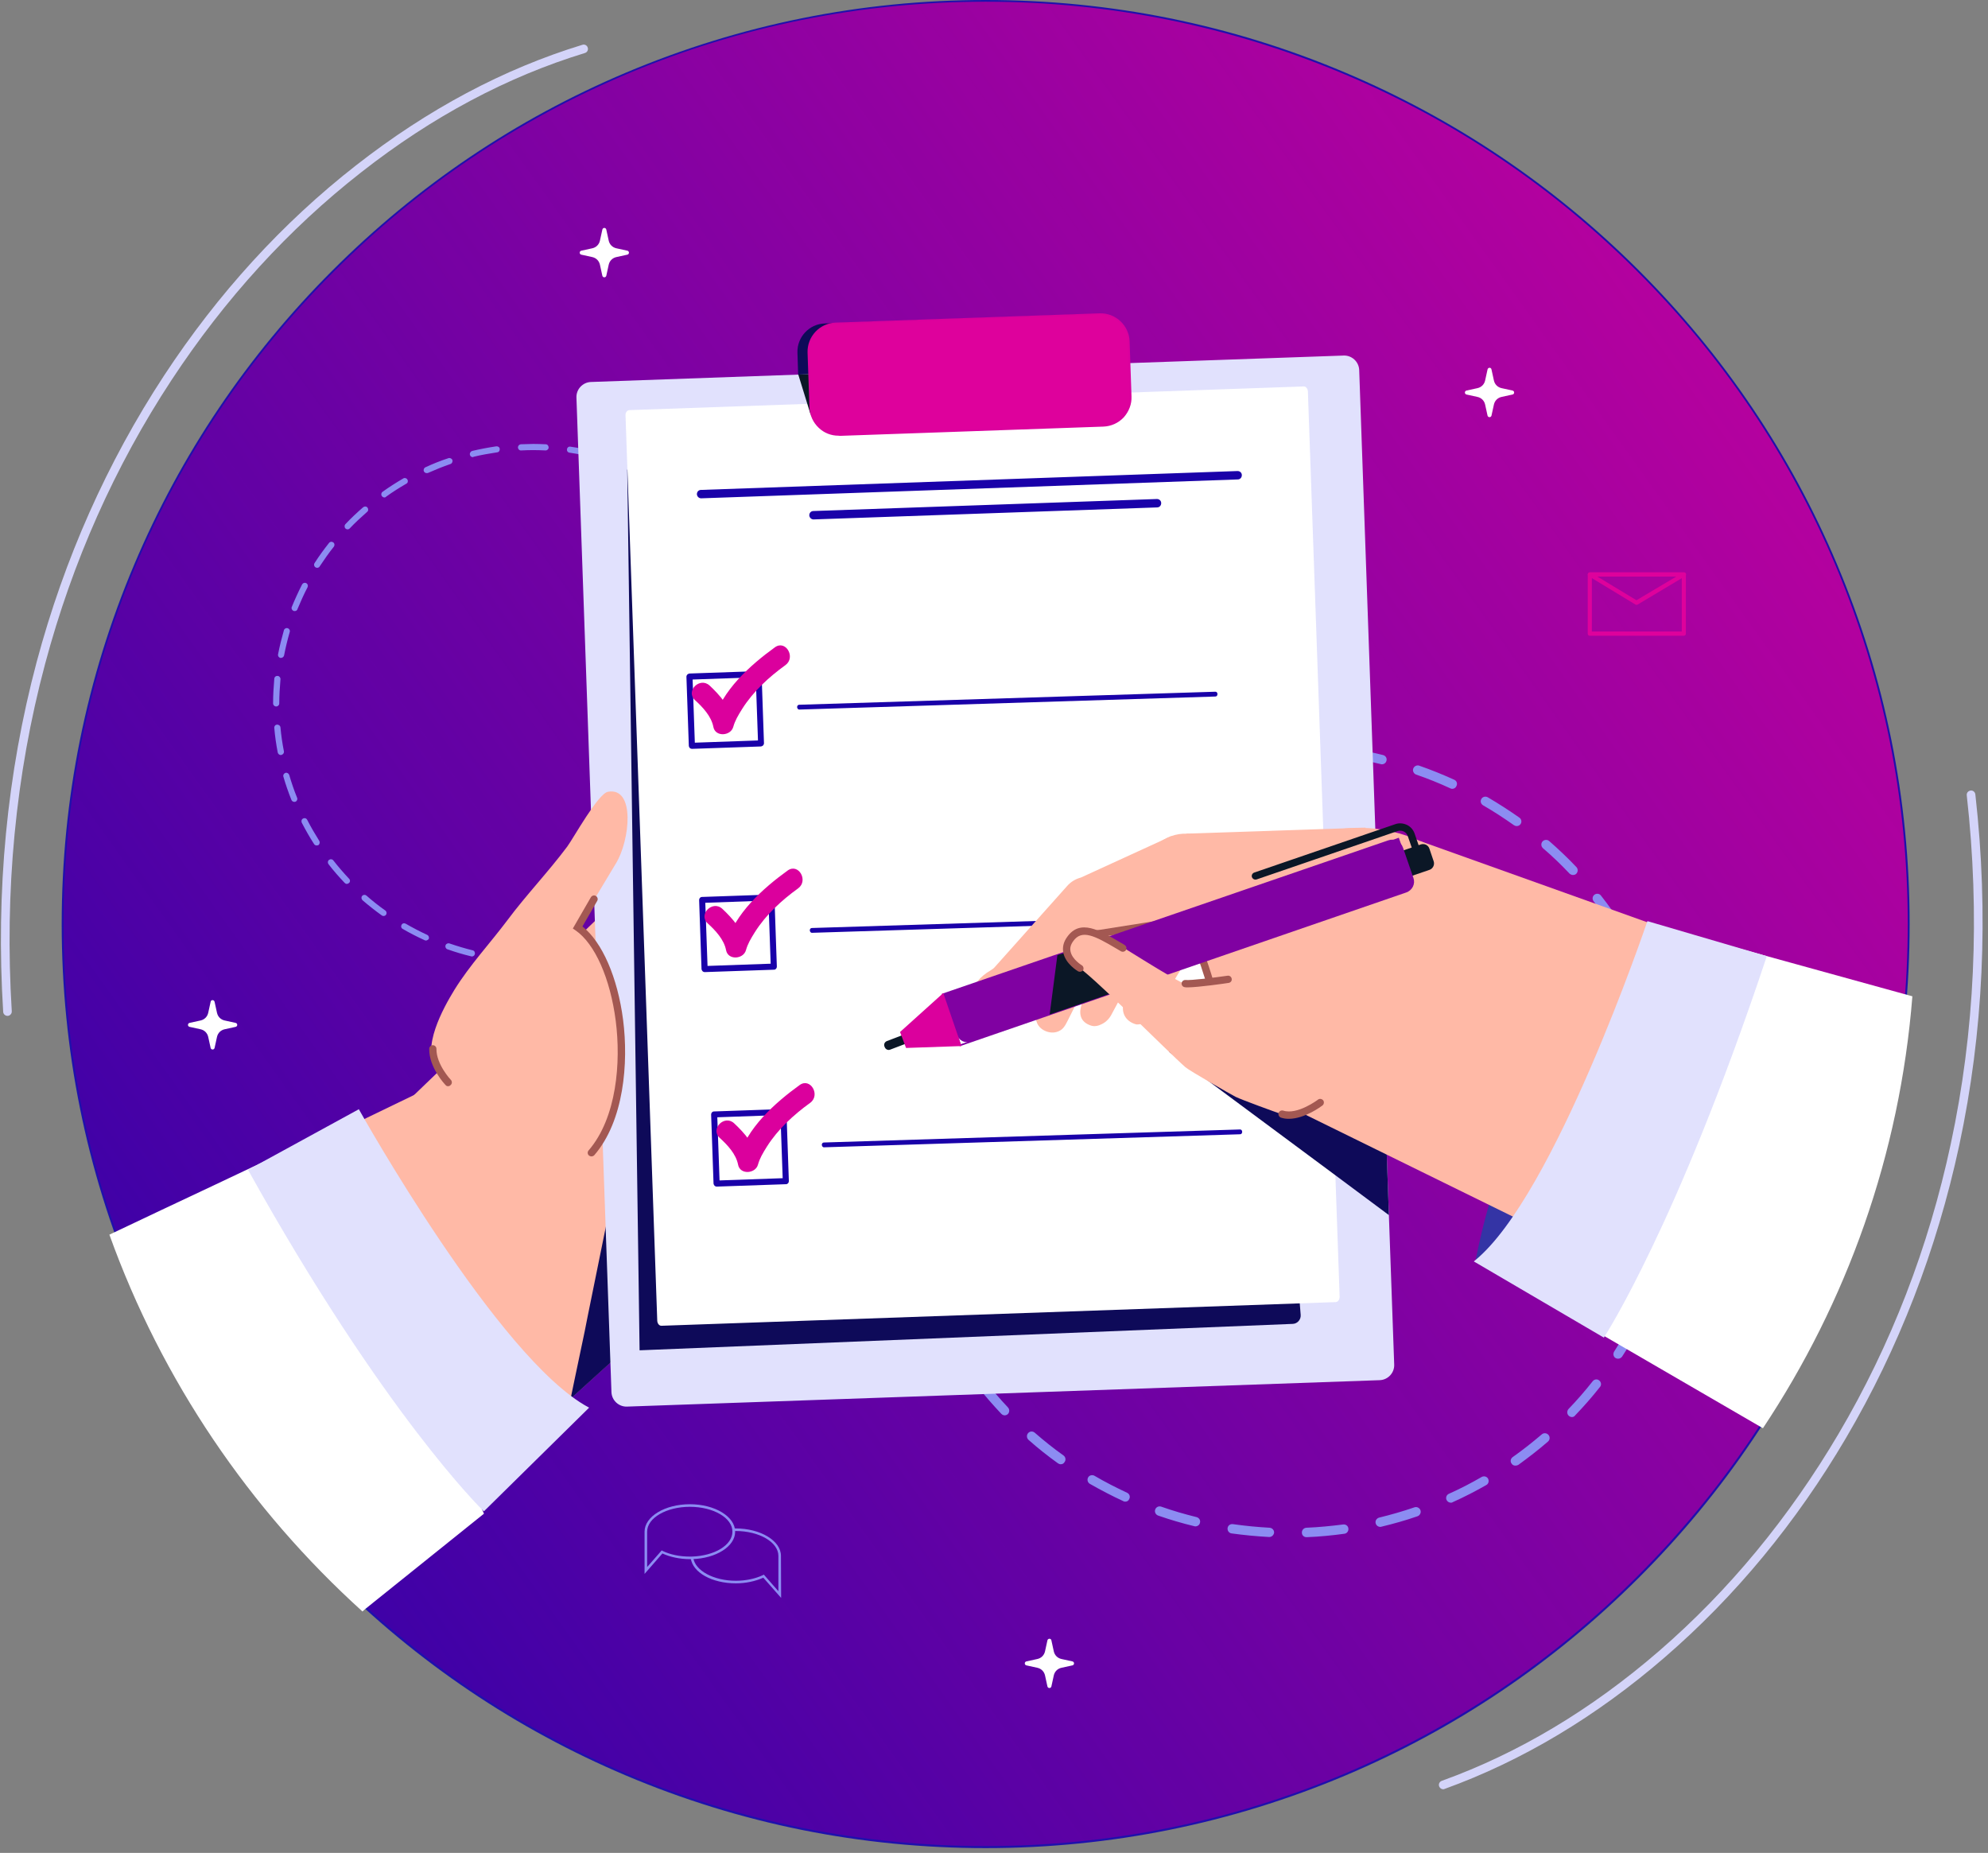 <?xml version="1.0" encoding="UTF-8"?> <svg xmlns="http://www.w3.org/2000/svg" width="338" height="315" viewBox="0 0 338 315" fill="none"><rect x="0" y="0" width="338" height="315" fill="#808080" stroke="none"/><path d="M167.583 314.04C254.262 314.04 324.53 243.772 324.53 157.093C324.53 70.413 254.262 0.146 167.583 0.146C80.903 0.146 10.636 70.413 10.636 157.093C10.636 243.772 80.903 314.04 167.583 314.04Z" fill="#1D01A9"></path><path d="M167.583 314.04C254.262 314.04 324.53 243.772 324.53 157.093C324.53 70.413 254.262 0.146 167.583 0.146C80.903 0.146 10.636 70.413 10.636 157.093C10.636 243.772 80.903 314.04 167.583 314.04Z" fill="url(#paint0_linear_201_346)"></path><path d="M167.583 314.186C146.375 314.186 125.808 310.043 106.438 301.846C87.738 293.94 70.935 282.621 56.495 268.181C42.054 253.741 30.736 236.967 22.83 218.238C14.633 198.868 10.49 178.301 10.49 157.093C10.49 135.885 14.633 115.318 22.83 95.948C30.736 77.248 42.054 60.445 56.495 46.005C70.935 31.564 87.709 20.246 106.438 12.34C125.808 4.172 146.375 0 167.583 0C188.791 0 209.358 4.142 228.728 12.34C247.428 20.246 264.231 31.564 278.671 46.005C293.111 60.445 304.43 77.219 312.336 95.948C320.533 115.318 324.676 135.885 324.676 157.093C324.676 178.301 320.504 198.868 312.336 218.238C304.43 236.938 293.111 253.741 278.671 268.181C264.231 282.621 247.457 293.94 228.728 301.846C209.358 310.014 188.791 314.186 167.583 314.186ZM167.583 0.292C146.404 0.292 125.896 4.434 106.554 12.602C87.884 20.508 71.11 31.798 56.728 46.209C42.317 60.62 31.027 77.365 23.122 96.035C14.953 115.377 10.811 135.885 10.811 157.064C10.811 178.243 14.953 198.751 23.122 218.092C31.027 236.763 42.317 253.537 56.728 267.919C71.139 282.301 87.884 293.619 106.554 301.525C125.896 309.693 146.404 313.836 167.583 313.836C188.762 313.836 209.27 309.693 228.611 301.525C247.282 293.619 264.056 282.33 278.438 267.919C292.849 253.507 304.139 236.763 312.044 218.092C320.212 198.751 324.355 178.243 324.355 157.064C324.355 135.885 320.212 115.377 312.044 96.035C304.139 77.365 292.849 60.591 278.438 46.209C264.056 31.827 247.282 20.508 228.611 12.632C209.27 4.463 188.762 0.292 167.583 0.292Z" fill="#1F10AC"></path><path d="M222.135 261.326C221.698 261.326 221.347 261.005 221.347 260.567C221.318 260.129 221.668 259.75 222.106 259.721C224.206 259.634 226.278 259.429 228.349 259.167C228.816 259.108 229.195 259.4 229.253 259.838C229.311 260.275 229.02 260.684 228.582 260.742C226.482 261.034 224.323 261.238 222.193 261.326H222.135ZM215.805 261.296H215.776C213.646 261.18 211.487 260.975 209.387 260.684C208.949 260.625 208.658 260.217 208.716 259.779C208.774 259.342 209.153 259.05 209.62 259.108C211.662 259.4 213.763 259.604 215.863 259.721C216.301 259.75 216.651 260.129 216.622 260.567C216.563 260.975 216.213 261.296 215.805 261.296ZM234.679 259.575C234.329 259.575 233.979 259.342 233.892 258.963C233.775 258.525 234.067 258.117 234.475 258C236.517 257.504 238.53 256.921 240.484 256.25C240.893 256.104 241.36 256.337 241.506 256.745C241.651 257.154 241.418 257.621 241.01 257.767C238.997 258.467 236.925 259.05 234.854 259.546C234.796 259.575 234.738 259.575 234.679 259.575ZM203.261 259.488C203.202 259.488 203.144 259.488 203.056 259.459C200.985 258.963 198.914 258.35 196.901 257.65C196.493 257.504 196.259 257.037 196.405 256.629C196.551 256.22 196.989 255.987 197.426 256.133C199.41 256.833 201.423 257.416 203.436 257.912C203.873 258.029 204.136 258.437 204.019 258.875C203.961 259.225 203.611 259.488 203.261 259.488ZM246.669 255.462C246.377 255.462 246.086 255.287 245.94 254.995C245.765 254.587 245.94 254.12 246.348 253.945C248.244 253.099 250.111 252.136 251.92 251.086C252.299 250.882 252.795 250.999 252.999 251.378C253.204 251.757 253.087 252.253 252.708 252.457C250.87 253.507 248.944 254.499 246.99 255.374C246.873 255.462 246.757 255.462 246.669 255.462ZM191.3 255.287C191.183 255.287 191.067 255.258 190.979 255.199C189.025 254.295 187.128 253.303 185.29 252.253C184.911 252.02 184.795 251.553 184.999 251.174C185.203 250.794 185.699 250.678 186.078 250.882C187.858 251.932 189.754 252.895 191.621 253.77C192.029 253.945 192.204 254.441 192 254.82C191.883 255.141 191.621 255.287 191.3 255.287ZM257.638 249.161C257.375 249.161 257.142 249.044 256.996 248.811C256.733 248.461 256.821 247.965 257.2 247.702C258.892 246.506 260.555 245.193 262.13 243.851C262.451 243.56 262.976 243.589 263.268 243.939C263.56 244.26 263.531 244.785 263.181 245.077C261.576 246.477 259.855 247.79 258.134 249.044C257.959 249.132 257.813 249.161 257.638 249.161ZM180.36 248.927C180.185 248.927 180.039 248.869 179.894 248.781C178.143 247.527 176.451 246.185 174.876 244.785C174.555 244.493 174.497 243.997 174.788 243.647C175.08 243.297 175.576 243.268 175.926 243.56C177.501 244.931 179.135 246.243 180.827 247.44C181.177 247.702 181.265 248.198 181.002 248.548C180.856 248.811 180.623 248.927 180.36 248.927ZM267.265 240.905C267.06 240.905 266.856 240.817 266.71 240.672C266.389 240.38 266.39 239.855 266.681 239.534C268.14 238.017 269.511 236.442 270.795 234.808C271.086 234.458 271.582 234.4 271.903 234.691C272.253 234.954 272.312 235.479 272.02 235.8C270.707 237.463 269.278 239.096 267.79 240.642C267.673 240.817 267.469 240.905 267.265 240.905ZM170.821 240.613C170.617 240.613 170.413 240.526 170.238 240.351C168.779 238.805 167.349 237.171 166.037 235.479C165.774 235.129 165.833 234.633 166.183 234.37C166.533 234.108 167.029 234.166 167.291 234.516C168.575 236.15 169.946 237.754 171.375 239.271C171.667 239.592 171.667 240.088 171.346 240.409C171.2 240.526 171.025 240.613 170.821 240.613ZM275.112 230.986C274.966 230.986 274.82 230.957 274.674 230.87C274.295 230.636 274.208 230.14 274.441 229.761C275.579 227.982 276.658 226.173 277.592 224.364C277.796 223.985 278.292 223.81 278.671 224.014C279.05 224.218 279.225 224.685 279.021 225.094C278.058 226.961 276.979 228.828 275.783 230.636C275.637 230.84 275.375 230.986 275.112 230.986ZM163.003 230.636C162.74 230.636 162.478 230.52 162.332 230.257C161.165 228.448 160.115 226.581 159.123 224.685C158.919 224.306 159.065 223.81 159.473 223.606C159.852 223.402 160.348 223.547 160.552 223.956C161.486 225.794 162.536 227.632 163.674 229.382C163.907 229.761 163.79 230.257 163.44 230.49C163.295 230.578 163.149 230.636 163.003 230.636ZM280.976 219.755C280.888 219.755 280.771 219.726 280.684 219.697C280.276 219.522 280.071 219.055 280.246 218.646C281.034 216.721 281.734 214.737 282.318 212.724C282.434 212.316 282.901 212.053 283.309 212.199C283.718 212.345 283.98 212.783 283.835 213.191C283.222 215.233 282.522 217.275 281.705 219.259C281.588 219.551 281.297 219.755 280.976 219.755ZM157.227 219.376C156.906 219.376 156.614 219.172 156.497 218.88C155.71 216.896 155.01 214.854 154.426 212.812C154.309 212.374 154.543 211.937 154.98 211.82C155.389 211.703 155.856 211.937 155.972 212.374C156.556 214.358 157.227 216.342 158.014 218.296C158.189 218.705 157.985 219.172 157.577 219.347C157.402 219.347 157.314 219.376 157.227 219.376ZM284.593 207.619C284.535 207.619 284.506 207.619 284.447 207.619C284.01 207.532 283.747 207.123 283.805 206.686C284.214 204.644 284.506 202.543 284.71 200.501C284.739 200.064 285.147 199.743 285.585 199.772C286.022 199.801 286.343 200.21 286.314 200.647C286.11 202.777 285.789 204.906 285.381 207.007C285.293 207.328 284.972 207.619 284.593 207.619ZM153.668 207.211C153.288 207.211 152.968 206.948 152.88 206.569C152.501 204.469 152.18 202.339 152.005 200.21C151.976 199.772 152.297 199.393 152.734 199.334C153.143 199.305 153.551 199.626 153.609 200.064C153.814 202.135 154.105 204.206 154.485 206.277C154.572 206.715 154.28 207.123 153.843 207.211C153.784 207.182 153.726 207.211 153.668 207.211ZM285.818 194.988C285.381 194.988 285.031 194.638 285.031 194.2V193.937C285.031 191.837 284.943 189.737 284.739 187.695C284.71 187.257 285.031 186.878 285.468 186.819C285.906 186.79 286.285 187.111 286.343 187.549C286.548 189.649 286.635 191.808 286.635 193.967V194.229C286.635 194.638 286.285 194.988 285.818 194.988ZM152.501 194.579C152.063 194.579 151.713 194.229 151.713 193.792C151.713 191.662 151.83 189.503 152.034 187.374C152.063 186.936 152.442 186.615 152.909 186.644C153.347 186.674 153.668 187.082 153.639 187.52C153.434 189.591 153.347 191.691 153.318 193.762C153.318 194.229 152.938 194.579 152.501 194.579ZM284.651 182.123C284.272 182.123 283.951 181.86 283.864 181.481C283.484 179.439 282.989 177.397 282.405 175.384C282.288 174.975 282.522 174.509 282.959 174.392C283.368 174.275 283.835 174.509 283.951 174.946C284.564 177.018 285.06 179.089 285.439 181.189C285.527 181.627 285.235 182.035 284.797 182.123C284.739 182.123 284.681 182.123 284.651 182.123ZM153.726 181.977C153.668 181.977 153.638 181.977 153.58 181.977C153.143 181.889 152.88 181.481 152.938 181.043C153.347 178.943 153.843 176.843 154.455 174.8C154.572 174.363 155.039 174.129 155.447 174.275C155.885 174.392 156.118 174.83 156.001 175.267C155.418 177.251 154.922 179.293 154.514 181.364C154.455 181.714 154.105 181.977 153.726 181.977ZM281.092 169.958C280.771 169.958 280.48 169.754 280.363 169.462C279.605 167.537 278.729 165.64 277.767 163.773C277.562 163.394 277.708 162.898 278.117 162.694C278.496 162.49 278.992 162.636 279.196 163.044C280.188 164.969 281.063 166.924 281.851 168.878C282.026 169.287 281.822 169.754 281.413 169.929C281.267 169.958 281.18 169.958 281.092 169.958ZM157.314 169.841C157.227 169.841 157.11 169.812 157.022 169.783C156.614 169.608 156.41 169.141 156.585 168.733C157.373 166.778 158.277 164.794 159.269 162.898C159.473 162.519 159.94 162.344 160.348 162.548C160.727 162.752 160.902 163.219 160.698 163.627C159.736 165.494 158.86 167.391 158.102 169.316C157.927 169.637 157.635 169.841 157.314 169.841ZM275.258 158.697C274.995 158.697 274.733 158.581 274.587 158.318C273.449 156.568 272.224 154.847 270.94 153.213C270.678 152.863 270.736 152.367 271.086 152.104C271.436 151.842 271.932 151.9 272.195 152.25C273.508 153.913 274.762 155.693 275.929 157.472C276.162 157.851 276.046 158.347 275.695 158.581C275.579 158.668 275.433 158.697 275.258 158.697ZM163.149 158.61C163.003 158.61 162.857 158.581 162.711 158.493C162.332 158.26 162.244 157.764 162.478 157.385C163.645 155.576 164.899 153.826 166.212 152.163C166.503 151.813 166.999 151.754 167.32 152.017C167.67 152.279 167.729 152.805 167.437 153.125C166.153 154.759 164.928 156.451 163.79 158.231C163.674 158.464 163.411 158.61 163.149 158.61ZM267.44 148.75C267.235 148.75 267.031 148.662 266.856 148.516C265.427 146.999 263.91 145.541 262.335 144.199C262.014 143.907 261.955 143.411 262.247 143.061C262.539 142.74 263.035 142.682 263.385 142.973C264.989 144.374 266.565 145.862 268.023 147.408C268.315 147.729 268.315 148.224 267.994 148.545C267.848 148.691 267.644 148.75 267.44 148.75ZM170.996 148.662C170.792 148.662 170.588 148.575 170.442 148.429C170.121 148.137 170.121 147.612 170.413 147.291C171.9 145.745 173.447 144.257 175.051 142.857C175.372 142.565 175.897 142.623 176.189 142.944C176.48 143.265 176.451 143.79 176.101 144.082C174.526 145.453 173.009 146.883 171.55 148.4C171.434 148.575 171.2 148.662 170.996 148.662ZM257.871 140.435C257.696 140.435 257.55 140.377 257.404 140.29C255.712 139.094 253.933 137.927 252.153 136.906C251.774 136.672 251.628 136.205 251.862 135.826C252.066 135.447 252.562 135.33 252.941 135.535C254.779 136.614 256.588 137.781 258.338 139.006C258.688 139.269 258.776 139.764 258.513 140.115C258.367 140.319 258.134 140.435 257.871 140.435ZM180.594 140.377C180.331 140.377 180.098 140.26 179.952 140.056C179.689 139.706 179.777 139.21 180.156 138.948C181.877 137.722 183.686 136.556 185.553 135.476C185.932 135.243 186.428 135.389 186.632 135.768C186.837 136.147 186.72 136.643 186.341 136.847C184.532 137.897 182.752 139.035 181.06 140.231C180.915 140.319 180.74 140.377 180.594 140.377ZM246.902 134.105C246.786 134.105 246.669 134.076 246.581 134.018C244.685 133.142 242.731 132.355 240.776 131.684C240.368 131.538 240.134 131.071 240.28 130.663C240.426 130.254 240.893 130.021 241.301 130.167C243.314 130.867 245.327 131.684 247.252 132.559C247.661 132.734 247.836 133.201 247.632 133.609C247.515 133.93 247.223 134.105 246.902 134.105ZM191.563 134.047C191.271 134.047 190.979 133.872 190.833 133.58C190.658 133.172 190.833 132.705 191.212 132.53C193.138 131.655 195.151 130.838 197.164 130.138C197.572 129.992 198.039 130.225 198.185 130.634C198.33 131.042 198.097 131.509 197.689 131.655C195.705 132.326 193.75 133.113 191.883 133.988C191.796 134.018 191.679 134.047 191.563 134.047ZM234.942 129.933C234.883 129.933 234.825 129.933 234.767 129.904C232.754 129.408 230.683 129 228.611 128.708C228.174 128.65 227.882 128.241 227.94 127.804C227.999 127.366 228.407 127.075 228.845 127.133C230.945 127.425 233.075 127.833 235.146 128.358C235.584 128.475 235.846 128.883 235.729 129.321C235.642 129.7 235.321 129.933 234.942 129.933ZM203.552 129.904C203.202 129.904 202.852 129.671 202.765 129.292C202.648 128.854 202.94 128.446 203.348 128.329C205.419 127.833 207.549 127.425 209.649 127.133C210.087 127.075 210.495 127.366 210.554 127.804C210.612 128.241 210.32 128.65 209.883 128.708C207.812 129 205.74 129.379 203.727 129.875C203.669 129.904 203.611 129.904 203.552 129.904ZM222.398 128.154H222.368C221.318 128.096 220.268 128.096 219.16 128.066C218.138 128.066 217.117 128.096 216.096 128.125C215.63 128.183 215.28 127.804 215.25 127.366C215.221 126.929 215.571 126.549 216.009 126.52C217.088 126.462 218.168 126.462 219.247 126.433C220.326 126.433 221.377 126.462 222.427 126.52C222.864 126.549 223.214 126.929 223.185 127.366C223.185 127.804 222.835 128.154 222.398 128.154Z" fill="#8C8CF2"></path><path d="M92.581 163.832C92.289 163.832 92.085 163.598 92.056 163.336C92.056 163.044 92.26 162.811 92.552 162.781C93.923 162.723 95.294 162.606 96.636 162.402C96.928 162.373 97.19 162.577 97.219 162.84C97.249 163.132 97.044 163.394 96.782 163.423C95.411 163.627 94.01 163.773 92.581 163.832ZM88.438 163.803C87.009 163.744 85.609 163.598 84.238 163.394C83.946 163.365 83.742 163.073 83.8 162.811C83.829 162.519 84.092 162.344 84.383 162.373C85.725 162.577 87.097 162.694 88.468 162.781C88.759 162.781 88.963 163.044 88.963 163.336C88.934 163.598 88.701 163.803 88.438 163.803ZM100.808 162.694C100.574 162.694 100.37 162.519 100.312 162.286C100.253 161.994 100.428 161.731 100.691 161.644C102.033 161.323 103.345 160.944 104.629 160.506C104.892 160.419 105.213 160.564 105.3 160.827C105.388 161.089 105.242 161.41 104.979 161.498C103.666 161.935 102.295 162.344 100.953 162.665C100.895 162.665 100.837 162.694 100.808 162.694ZM80.212 162.606C80.183 162.606 80.124 162.606 80.095 162.577C78.753 162.256 77.382 161.848 76.069 161.381C75.807 161.294 75.661 161.002 75.749 160.71C75.836 160.448 76.128 160.302 76.419 160.389C77.703 160.827 79.045 161.235 80.358 161.556C80.649 161.615 80.795 161.906 80.737 162.198C80.679 162.461 80.445 162.606 80.212 162.606ZM108.655 159.981C108.451 159.981 108.276 159.864 108.188 159.66C108.071 159.397 108.188 159.077 108.451 158.96C109.705 158.406 110.93 157.764 112.097 157.093C112.36 156.947 112.681 157.035 112.797 157.297C112.943 157.56 112.856 157.881 112.593 157.997C111.397 158.697 110.113 159.339 108.859 159.923C108.801 159.981 108.742 159.981 108.655 159.981ZM72.394 159.893C72.306 159.893 72.248 159.864 72.189 159.835C70.906 159.252 69.651 158.61 68.455 157.91C68.193 157.764 68.135 157.443 68.28 157.21C68.426 156.947 68.747 156.889 68.981 157.035C70.147 157.706 71.373 158.347 72.627 158.931C72.89 159.047 73.006 159.368 72.89 159.631C72.773 159.777 72.598 159.893 72.394 159.893ZM115.86 155.868C115.685 155.868 115.54 155.78 115.423 155.634C115.248 155.401 115.306 155.08 115.54 154.905C116.648 154.117 117.727 153.271 118.778 152.367C118.982 152.192 119.332 152.192 119.507 152.425C119.682 152.659 119.682 152.98 119.449 153.155C118.398 154.059 117.29 154.934 116.152 155.751C116.065 155.838 115.948 155.868 115.86 155.868ZM65.217 155.722C65.101 155.722 65.013 155.693 64.926 155.634C63.788 154.817 62.679 153.942 61.629 153.038C61.425 152.834 61.396 152.513 61.571 152.309C61.775 152.075 62.096 152.075 62.3 152.25C63.321 153.155 64.4 154.001 65.509 154.788C65.742 154.963 65.801 155.284 65.626 155.518C65.538 155.634 65.392 155.722 65.217 155.722ZM122.162 150.442C122.045 150.442 121.899 150.383 121.812 150.296C121.607 150.092 121.607 149.771 121.782 149.566C122.745 148.575 123.649 147.524 124.495 146.474C124.67 146.241 125.021 146.212 125.225 146.387C125.458 146.562 125.487 146.883 125.312 147.116C124.437 148.195 123.504 149.275 122.541 150.296C122.424 150.383 122.278 150.442 122.162 150.442ZM58.974 150.267C58.828 150.267 58.712 150.208 58.595 150.092C57.633 149.071 56.699 148.02 55.853 146.912C55.678 146.678 55.707 146.357 55.941 146.182C56.174 146.007 56.495 146.037 56.67 146.27C57.516 147.349 58.42 148.4 59.354 149.391C59.558 149.596 59.558 149.946 59.325 150.121C59.208 150.208 59.091 150.267 58.974 150.267ZM127.296 143.936C127.208 143.936 127.092 143.907 127.004 143.849C126.771 143.703 126.683 143.382 126.858 143.119C127.617 141.952 128.317 140.756 128.93 139.56C129.075 139.298 129.367 139.21 129.63 139.327C129.892 139.473 129.98 139.765 129.863 140.027C129.221 141.252 128.521 142.478 127.734 143.674C127.646 143.849 127.471 143.936 127.296 143.936ZM53.84 143.732C53.665 143.732 53.49 143.644 53.403 143.499C52.644 142.332 51.944 141.077 51.302 139.852C51.185 139.589 51.273 139.269 51.535 139.152C51.798 139.006 52.119 139.123 52.236 139.385C52.848 140.581 53.548 141.777 54.278 142.944C54.423 143.178 54.365 143.499 54.132 143.674C54.044 143.703 53.928 143.732 53.84 143.732ZM131.147 136.585C131.088 136.585 131.001 136.585 130.943 136.556C130.68 136.439 130.534 136.147 130.651 135.885C131.176 134.63 131.613 133.317 132.022 132.005C132.109 131.742 132.401 131.567 132.664 131.655C132.926 131.742 133.101 132.034 133.014 132.296C132.605 133.638 132.139 134.98 131.613 136.264C131.555 136.468 131.351 136.585 131.147 136.585ZM50.048 136.322C49.843 136.322 49.639 136.206 49.552 136.001C49.027 134.689 48.56 133.347 48.181 132.034C48.093 131.742 48.268 131.48 48.531 131.392C48.793 131.305 49.085 131.48 49.172 131.742C49.552 133.026 49.989 134.338 50.514 135.622C50.631 135.885 50.485 136.206 50.223 136.293C50.164 136.322 50.106 136.322 50.048 136.322ZM133.51 128.621C133.48 128.621 133.451 128.621 133.422 128.621C133.13 128.562 132.955 128.3 133.014 128.008C133.276 126.666 133.48 125.295 133.597 123.953C133.626 123.661 133.889 123.457 134.181 123.486C134.472 123.516 134.677 123.778 134.647 124.07C134.502 125.47 134.297 126.841 134.035 128.241C133.976 128.446 133.743 128.621 133.51 128.621ZM47.743 128.358C47.51 128.358 47.276 128.183 47.218 127.921C46.955 126.549 46.751 125.149 46.635 123.749C46.605 123.457 46.809 123.195 47.101 123.195C47.364 123.165 47.656 123.37 47.685 123.661C47.801 125.003 48.006 126.374 48.268 127.716C48.327 128.008 48.122 128.271 47.86 128.329C47.801 128.358 47.772 128.358 47.743 128.358ZM134.326 120.365C134.035 120.365 133.801 120.132 133.801 119.84V119.665C133.801 118.294 133.743 116.923 133.597 115.552C133.568 115.26 133.772 114.997 134.064 114.968C134.356 114.939 134.618 115.143 134.647 115.435C134.764 116.806 134.852 118.235 134.852 119.636V119.811C134.852 120.132 134.618 120.365 134.326 120.365ZM46.955 120.102C46.664 120.102 46.43 119.869 46.43 119.577C46.43 118.177 46.518 116.777 46.635 115.376C46.664 115.085 46.897 114.881 47.218 114.91C47.51 114.939 47.714 115.201 47.685 115.493C47.568 116.864 47.48 118.235 47.48 119.606C47.48 119.869 47.247 120.102 46.955 120.102ZM133.539 111.934C133.305 111.934 133.072 111.759 133.014 111.497C132.751 110.155 132.43 108.813 132.051 107.5C131.964 107.237 132.139 106.946 132.401 106.858C132.664 106.771 132.955 106.946 133.043 107.208C133.451 108.55 133.772 109.921 134.035 111.292C134.093 111.584 133.918 111.847 133.626 111.905C133.597 111.934 133.568 111.934 133.539 111.934ZM47.772 111.847C47.743 111.847 47.714 111.847 47.685 111.847C47.393 111.788 47.218 111.526 47.276 111.234C47.539 109.863 47.889 108.492 48.268 107.15C48.356 106.858 48.647 106.712 48.91 106.8C49.202 106.887 49.347 107.179 49.26 107.442C48.881 108.754 48.56 110.096 48.297 111.438C48.239 111.672 48.006 111.847 47.772 111.847ZM131.205 103.97C131.001 103.97 130.797 103.853 130.709 103.649C130.213 102.395 129.63 101.14 129.017 99.915C128.9 99.653 128.988 99.332 129.251 99.215C129.513 99.069 129.834 99.186 129.951 99.448C130.592 100.703 131.176 101.986 131.701 103.27C131.818 103.533 131.672 103.853 131.409 103.941C131.351 103.97 131.263 103.97 131.205 103.97ZM50.106 103.883C50.048 103.883 49.989 103.883 49.902 103.853C49.639 103.737 49.493 103.445 49.61 103.182C50.135 101.899 50.719 100.615 51.36 99.361C51.506 99.098 51.798 99.011 52.061 99.127C52.323 99.273 52.411 99.565 52.294 99.828C51.652 101.053 51.098 102.307 50.573 103.562C50.514 103.766 50.339 103.883 50.106 103.883ZM127.413 96.59C127.238 96.59 127.063 96.502 126.975 96.356C126.246 95.218 125.429 94.081 124.583 93.001C124.408 92.768 124.437 92.447 124.67 92.272C124.904 92.097 125.225 92.126 125.4 92.359C126.275 93.468 127.092 94.606 127.85 95.773C127.996 96.006 127.938 96.327 127.704 96.502C127.588 96.56 127.5 96.59 127.413 96.59ZM53.928 96.531C53.84 96.531 53.723 96.502 53.636 96.444C53.403 96.298 53.315 95.977 53.49 95.714C54.248 94.518 55.094 93.38 55.941 92.301C56.115 92.068 56.436 92.039 56.67 92.214C56.903 92.389 56.932 92.71 56.757 92.943C55.911 93.993 55.124 95.131 54.365 96.269C54.278 96.444 54.103 96.531 53.928 96.531ZM122.278 90.055C122.132 90.055 122.016 89.997 121.899 89.88C120.966 88.888 119.974 87.925 118.924 87.05C118.719 86.846 118.69 86.525 118.865 86.321C119.069 86.117 119.39 86.088 119.594 86.263C120.645 87.167 121.666 88.159 122.628 89.18C122.833 89.384 122.833 89.734 122.599 89.909C122.541 90.026 122.395 90.055 122.278 90.055ZM59.091 89.997C58.974 89.997 58.828 89.938 58.741 89.851C58.537 89.647 58.537 89.326 58.712 89.121C59.675 88.1 60.696 87.138 61.746 86.233C61.95 86.058 62.3 86.058 62.475 86.292C62.65 86.496 62.65 86.846 62.417 87.021C61.396 87.925 60.375 88.859 59.441 89.851C59.354 89.938 59.208 89.997 59.091 89.997ZM116.006 84.629C115.89 84.629 115.802 84.6 115.715 84.541C114.606 83.754 113.439 82.995 112.272 82.324C112.01 82.178 111.951 81.858 112.068 81.624C112.214 81.362 112.535 81.303 112.768 81.42C113.964 82.12 115.16 82.879 116.298 83.695C116.531 83.87 116.59 84.191 116.415 84.425C116.327 84.541 116.181 84.629 116.006 84.629ZM65.363 84.57C65.188 84.57 65.042 84.483 64.926 84.337C64.751 84.104 64.809 83.783 65.042 83.608C66.18 82.791 67.376 82.032 68.572 81.332C68.805 81.186 69.126 81.274 69.272 81.537C69.418 81.799 69.331 82.12 69.068 82.237C67.872 82.937 66.705 83.666 65.626 84.454C65.567 84.541 65.48 84.57 65.363 84.57ZM108.83 80.457C108.742 80.457 108.684 80.428 108.626 80.399C107.4 79.845 106.117 79.32 104.833 78.882C104.571 78.794 104.425 78.503 104.512 78.211C104.6 77.948 104.921 77.802 105.183 77.89C106.496 78.357 107.809 78.882 109.092 79.465C109.355 79.582 109.472 79.903 109.355 80.165C109.209 80.341 109.034 80.457 108.83 80.457ZM72.54 80.428C72.335 80.428 72.16 80.311 72.073 80.136C71.956 79.874 72.073 79.553 72.335 79.436C73.59 78.853 74.903 78.328 76.244 77.89C76.507 77.802 76.828 77.948 76.915 78.211C77.003 78.474 76.857 78.794 76.594 78.882C75.311 79.32 74.027 79.845 72.773 80.399C72.715 80.428 72.627 80.428 72.54 80.428ZM100.983 77.744C100.953 77.744 100.895 77.744 100.866 77.744C99.553 77.423 98.182 77.161 96.84 76.957C96.548 76.927 96.344 76.665 96.403 76.373C96.432 76.081 96.694 75.877 96.986 75.936C98.357 76.14 99.757 76.402 101.099 76.723C101.391 76.781 101.566 77.073 101.478 77.365C101.42 77.598 101.216 77.744 100.983 77.744ZM80.387 77.715C80.153 77.715 79.949 77.569 79.891 77.307C79.833 77.015 80.008 76.752 80.27 76.665C81.612 76.344 83.012 76.081 84.383 75.877C84.675 75.848 84.938 76.023 84.967 76.315C84.996 76.606 84.821 76.869 84.529 76.898C83.187 77.102 81.816 77.336 80.504 77.657C80.474 77.715 80.445 77.715 80.387 77.715ZM92.756 76.577C92.027 76.548 91.356 76.519 90.626 76.519C89.955 76.519 89.284 76.548 88.614 76.577C88.322 76.606 88.088 76.373 88.059 76.081C88.059 75.79 88.263 75.556 88.555 75.527C89.255 75.498 89.955 75.498 90.685 75.469C91.385 75.469 92.085 75.498 92.785 75.527C93.077 75.527 93.281 75.79 93.281 76.081C93.281 76.344 93.048 76.577 92.756 76.577Z" fill="#8C8CF2"></path><path d="M111.514 223.664C109.793 226.26 107.634 228.594 105.008 230.578C102.762 232.27 100.312 233.583 97.803 234.516C97.773 234.516 97.773 234.545 97.744 234.545C93.281 236.179 88.555 236.617 83.975 235.917C82.779 235.741 81.583 235.479 80.387 235.129C74.727 233.495 69.564 230.111 65.742 225.064C65.188 224.335 64.692 223.606 64.225 222.847C60.9 217.45 59.616 211.295 60.229 205.315C60.316 204.323 60.491 203.302 60.696 202.31C61.425 198.868 62.796 195.571 64.78 192.596C66.472 190.028 68.66 187.724 71.256 185.74C82.312 177.426 97.511 178.505 107.284 187.636C108.451 188.745 109.559 189.941 110.551 191.283C117.873 201.026 117.873 214.037 111.514 223.664Z" fill="#FFB9A6"></path><path d="M99.932 223.839L71.227 185.74L70.41 186.149L54.715 193.733L27.235 206.978L19.971 210.478C28.402 233.816 42.229 254.587 59.937 271.273L89.722 244.347L97.248 237.55L104.979 230.549L104.804 230.286L99.932 223.839Z" fill="#FFB9A6"></path><path d="M53.198 193.529L36.57 201.406L27.468 205.694L18.6 209.895C27.497 234.662 42.434 256.6 61.629 273.957L62.008 273.607L82.283 257.329L54.307 193.792C54.044 193.471 53.578 193.325 53.198 193.529Z" fill="white"></path><path d="M154.572 180.868L118.282 216.925L111.484 223.664L104.162 230.957L99.407 226.348L64.75 192.596L64.225 192.1L103.52 154.292L137.827 133.405C138.381 132.967 138.994 132.676 139.636 132.53C139.636 132.559 147.892 149.479 154.164 162.344C158.335 170.862 154.572 180.868 154.572 180.868Z" fill="#FFB9A6"></path><path d="M118.282 216.925L111.484 223.664C109.763 226.26 107.605 228.594 104.979 230.578L97.248 237.579C97.19 237.609 97.103 237.638 97.044 237.638L97.686 234.545L99.407 226.348L99.903 223.839L107.254 187.636L110.463 171.796C110.463 171.796 114.985 197.059 118.282 216.925Z" fill="#0E0A59"></path><path d="M60.958 188.716C60.958 188.716 84.413 230.899 99.932 239.301L82.254 256.716C82.254 256.716 65.626 240.73 42.346 198.897L60.958 188.716Z" fill="#E1E1FD"></path><path d="M82.283 256.921L82.166 256.833C81.991 256.687 65.276 240.38 42.23 198.984L42.171 198.868L42.288 198.809L61.016 188.57L61.075 188.687C61.308 189.095 84.704 230.928 99.991 239.213L100.166 239.3L100.02 239.446L82.283 256.921ZM42.55 198.955C64.605 238.542 80.854 255.112 82.283 256.512L99.699 239.33C84.763 231.045 62.329 191.487 60.9 188.92L42.55 198.955Z" fill="#E1E1FD"></path><path d="M140.219 54.99L185.086 53.414C187.741 53.327 189.958 55.398 190.046 58.053L190.221 63.45C190.308 66.105 188.237 68.322 185.582 68.409L140.715 69.984C138.061 70.072 135.843 68.001 135.756 65.346L135.581 59.949C135.493 57.324 137.565 55.077 140.219 54.99Z" fill="#0E0A59"></path><path d="M237.042 231.978C237.101 233.379 235.992 234.575 234.592 234.633L106.613 239.126C105.213 239.184 104.016 238.075 103.958 236.675L98.007 67.592C97.949 66.192 99.057 64.996 100.457 64.938L135.727 63.683L137.565 63.625L190.191 61.787L192.029 61.729L228.436 60.445C229.837 60.387 231.033 61.495 231.091 62.895L234.825 169.199L236.138 206.569L237.042 231.978Z" fill="#E1E1FD"></path><path d="M108.626 78.736L106.642 79.845L108.742 229.557L219.801 225.064C220.589 225.035 221.202 224.335 221.143 223.547L220.589 216.663L108.626 78.736Z" fill="#0E0A59"></path><path d="M227.124 221.36L112.447 225.385C112.068 225.385 111.776 225.006 111.747 224.539L106.35 70.626C106.321 70.13 106.613 69.751 106.992 69.722L221.668 65.696C222.048 65.696 222.339 66.075 222.369 66.542L227.765 220.455C227.765 220.951 227.474 221.33 227.124 221.36Z" fill="white"></path><path d="M137.856 70.597L135.727 63.683L137.565 63.625L137.856 70.597Z" fill="#0B1726"></path><path d="M119.215 84.716C118.836 84.716 118.515 84.425 118.486 84.016C118.486 83.608 118.778 83.287 119.186 83.287L210.408 80.078C210.816 80.078 211.137 80.37 211.137 80.778C211.137 81.186 210.845 81.507 210.437 81.507L119.215 84.716Z" fill="#1A01A9"></path><path d="M138.323 88.305C137.944 88.305 137.623 88.013 137.594 87.605C137.594 87.196 137.886 86.875 138.294 86.875L196.697 84.833C197.105 84.833 197.426 85.125 197.426 85.533C197.426 85.942 197.135 86.263 196.726 86.263L138.323 88.305Z" fill="#1A01A9"></path><path d="M216.388 143.003L215.484 143.032L215.513 144.053L216.417 144.024L216.388 143.003Z" fill="#094794"></path><path d="M142.057 54.99L186.924 53.414C189.579 53.327 191.796 55.398 191.883 58.053L192.204 67.388C192.292 70.043 190.221 72.26 187.566 72.347L142.699 73.923C140.044 74.01 137.827 71.939 137.74 69.284L137.419 59.949C137.36 57.324 139.432 55.077 142.057 54.99Z" fill="#DE019C"></path><path d="M142.553 74.069C141.299 74.069 140.103 73.602 139.198 72.727C138.236 71.822 137.681 70.597 137.623 69.284L137.302 59.949C137.215 57.236 139.344 54.931 142.086 54.844L186.953 53.269C189.666 53.181 191.971 55.311 192.058 58.053L192.379 67.388C192.438 68.701 191.942 69.955 191.067 70.947C190.162 71.91 188.937 72.464 187.624 72.522L142.757 74.098C142.67 74.069 142.611 74.069 142.553 74.069ZM187.099 53.56C187.041 53.56 186.982 53.56 186.924 53.56L142.057 55.136C139.49 55.223 137.477 57.382 137.565 59.949L137.885 69.284C137.915 70.539 138.44 71.676 139.373 72.522C140.278 73.368 141.474 73.806 142.699 73.777L187.566 72.201C188.82 72.172 189.958 71.647 190.804 70.714C191.65 69.809 192.088 68.613 192.058 67.388L191.738 58.053C191.679 55.544 189.608 53.56 187.099 53.56Z" fill="#DB009D"></path><path d="M140.073 195.046C139.898 195.046 139.753 194.871 139.723 194.638C139.723 194.404 139.869 194.229 140.073 194.229L210.845 192.012C211.05 192.012 211.196 192.187 211.196 192.421C211.196 192.654 211.05 192.829 210.845 192.829L140.073 195.046Z" fill="#1A01A9"></path><path d="M121.841 201.727C121.724 201.727 121.578 201.668 121.491 201.581C121.403 201.493 121.345 201.347 121.316 201.231L120.907 189.474C120.907 189.182 121.111 188.949 121.403 188.949L133.16 188.541C133.305 188.541 133.422 188.599 133.539 188.687C133.656 188.774 133.685 188.92 133.714 189.037L134.122 200.793C134.122 201.085 133.918 201.318 133.626 201.318L121.841 201.727ZM121.957 189.941L122.337 200.676L133.072 200.297L132.693 189.562L121.957 189.941Z" fill="#1A01A9"></path><path d="M122.366 193.442C123.679 194.638 125.137 196.184 125.487 197.993C125.808 199.743 128.434 199.568 128.871 197.993C129.163 196.942 129.659 196.096 130.388 194.929C132.255 191.983 134.91 189.533 137.74 187.491C139.548 186.178 137.798 183.144 135.96 184.457C131.759 187.491 126.917 191.808 125.487 197.059H128.842C128.404 194.696 126.537 192.567 124.816 190.962C123.183 189.445 120.703 191.896 122.366 193.442Z" fill="#DB009D"></path><path d="M138.031 158.581C137.856 158.581 137.71 158.406 137.681 158.172C137.681 157.939 137.827 157.764 138.031 157.764L208.803 155.547C209.008 155.547 209.153 155.722 209.153 155.955C209.153 156.188 209.008 156.363 208.803 156.363L138.031 158.581Z" fill="#1A01A9"></path><path d="M119.799 165.261C119.682 165.261 119.536 165.203 119.449 165.115C119.361 165.028 119.303 164.882 119.274 164.765L118.865 153.009C118.865 152.717 119.069 152.484 119.361 152.484L131.117 152.075C131.263 152.075 131.38 152.134 131.497 152.221C131.613 152.309 131.643 152.455 131.672 152.571L132.08 164.328C132.08 164.619 131.876 164.853 131.584 164.853L119.799 165.261ZM119.915 153.476L120.295 164.211L131.03 163.832L130.651 153.096L119.915 153.476Z" fill="#1A01A9"></path><path d="M120.324 156.976C121.636 158.172 123.095 159.718 123.445 161.527C123.766 163.277 126.392 163.102 126.829 161.527C127.121 160.477 127.617 159.631 128.346 158.464C130.213 155.518 132.868 153.067 135.698 151.025C137.506 149.712 135.756 146.678 133.918 147.991C129.717 151.025 124.875 155.342 123.445 160.594H126.829C126.392 158.231 124.525 156.101 122.803 154.496C121.141 152.98 118.661 155.459 120.324 156.976Z" fill="#DB009D"></path><path d="M135.873 120.628C135.698 120.628 135.552 120.453 135.523 120.219C135.523 119.986 135.668 119.811 135.873 119.811L206.645 117.594C206.849 117.594 206.995 117.769 206.995 118.002C206.995 118.235 206.849 118.41 206.645 118.41L135.873 120.628C135.902 120.628 135.902 120.628 135.873 120.628Z" fill="#1A01A9"></path><path d="M117.64 127.308C117.377 127.308 117.144 127.104 117.115 126.812L116.706 115.056C116.706 114.91 116.765 114.793 116.852 114.676C116.94 114.589 117.086 114.531 117.202 114.501L128.959 114.093C129.251 114.093 129.484 114.297 129.484 114.589L129.892 126.345C129.892 126.491 129.834 126.608 129.746 126.725C129.659 126.812 129.513 126.87 129.396 126.9L117.64 127.308C117.669 127.308 117.669 127.308 117.64 127.308ZM117.757 115.522L118.136 126.258L128.871 125.879L128.492 115.143L117.757 115.522Z" fill="#1A01A9"></path><path d="M118.165 119.023C119.478 120.219 120.936 121.765 121.286 123.574C121.607 125.324 124.233 125.149 124.67 123.574C124.962 122.524 125.458 121.678 126.187 120.511C128.054 117.565 130.709 115.114 133.539 113.072C135.347 111.759 133.597 108.725 131.759 110.038C127.558 113.072 122.716 117.389 121.286 122.64H124.67C124.233 120.278 122.366 118.148 120.645 116.543C118.982 115.027 116.502 117.477 118.165 119.023Z" fill="#DB009D"></path><path d="M102.762 192.625C108.042 184.923 105.884 162.986 98.182 157.676L104.746 146.737C107.109 142.857 108.042 133.784 103.375 134.601C101.683 134.893 97.511 142.478 96.432 143.936C93.252 148.195 89.43 152.192 86.28 156.422C83.304 160.389 79.891 164.036 77.266 168.266C75.369 171.358 71.519 178.272 74.261 181.744C75.078 182.794 76.303 183.465 77.47 184.136" fill="#FFB9A6"></path><path d="M100.545 196.592C100.399 196.592 100.253 196.534 100.137 196.446C99.874 196.213 99.845 195.834 100.078 195.571C104.863 190.028 105.592 180.577 104.687 173.546C103.754 166.311 101.128 160.418 97.861 158.172L97.394 157.851L100.458 152.542C100.633 152.25 101.012 152.134 101.303 152.309C101.595 152.484 101.712 152.863 101.537 153.155L99.028 157.501C102.383 160.156 105.008 166.165 105.942 173.4C106.875 180.693 106.088 190.553 101.041 196.388C100.895 196.534 100.72 196.592 100.545 196.592Z" fill="#A35852"></path><path d="M76.186 184.661C76.011 184.661 75.865 184.602 75.749 184.456C75.632 184.34 72.919 181.452 72.977 178.301C72.977 177.951 73.269 177.688 73.59 177.688C73.94 177.688 74.202 177.98 74.202 178.301C74.173 180.956 76.624 183.552 76.653 183.581C76.886 183.815 76.886 184.223 76.624 184.456C76.478 184.602 76.332 184.661 76.186 184.661Z" fill="#A35852"></path><path d="M236.138 206.569L227.007 199.772L206.324 184.427L205.274 183.64L198.739 178.797L226.015 171.446L234.679 169.141L234.825 169.199L236.138 206.569Z" fill="#0E0A59"></path><path d="M185.524 174.363C186.078 174.538 186.72 174.421 187.332 174.1C188.12 173.721 188.704 173.05 189.054 172.321L200.927 150.296L191.738 147.145L184.124 170.162C183.19 172.321 183.686 173.779 185.524 174.363Z" fill="#FFB9A6"></path><path d="M178.114 175.413C178.902 175.647 179.806 175.559 180.506 175.005C181.06 174.567 181.411 173.721 181.615 173.342L192.263 152.192L184.561 149.1L176.422 171.154C175.489 173.838 176.83 175.034 178.114 175.413Z" fill="#FFB9A6"></path><path d="M193.225 174.159C194.48 174.217 195.705 173.254 196.318 172.204L209.299 150.558L199.585 149.829L191.271 169.725C190.191 172.438 191.767 173.809 193.225 174.159Z" fill="#FFB9A6"></path><path d="M239.143 142.069C252.328 146.532 259.388 160.827 254.925 173.984C250.461 187.17 236.167 194.229 223.01 189.766C209.824 185.303 202.765 171.008 207.228 157.851C211.662 144.665 225.957 137.606 239.143 142.069Z" fill="#FFB9A6"></path><path d="M250.841 214.446C250.841 214.446 253.583 199.83 257.171 195.425C260.759 191.02 270.269 195.425 270.269 195.425L267.731 210.507L250.841 214.446Z" fill="#3434A5"></path><path d="M323.771 172.409L241.506 143.003L220.589 188.833L306.122 230.841C315.603 213.133 321.759 193.383 323.771 172.409Z" fill="#FFB9A6"></path><path d="M299.734 242.801C313.97 221.389 323.013 196.33 325.143 169.374L282.143 157.501L261.459 220.572L299.734 242.801Z" fill="white"></path><path d="M280.159 156.83C280.159 156.83 264.523 203.331 250.841 214.446L272.662 227.223C272.662 227.223 285.089 208.144 300.2 162.694L280.159 156.83Z" fill="#E1E1FD"></path><path d="M272.691 227.398L250.578 214.446L250.753 214.3C264.26 203.331 279.867 157.21 280.042 156.743L280.1 156.597L300.404 162.548L300.346 162.694C292.528 186.178 285.468 202.485 280.888 212.024C275.958 222.351 272.807 227.223 272.778 227.252L272.691 227.398ZM251.103 214.417L272.603 227.019C273.653 225.327 285.702 205.782 299.996 162.782L280.246 157.005C279.313 159.748 264.26 203.477 251.103 214.417Z" fill="#E1E1FD"></path><path d="M208.424 151.492C207.053 155.284 202.881 157.268 199.089 155.897C195.297 154.526 193.313 150.354 194.684 146.562C196.055 142.769 200.227 140.786 204.019 142.157C207.812 143.528 209.766 147.7 208.424 151.492Z" fill="#FFB9A6"></path><path d="M201.773 156.334C201.773 156.334 205.069 170.57 220.297 188.482L232.17 140.698L201.744 141.719" fill="#FFB9A6"></path><path d="M206.47 172C206.44 172 206.411 172 206.382 172C206.032 171.941 205.799 171.65 205.857 171.3C206.178 169.024 202.677 159.922 201.306 156.626C201.189 156.305 201.335 155.955 201.627 155.809C201.948 155.693 202.298 155.838 202.444 156.13C202.969 157.385 207.52 168.441 207.082 171.446C207.024 171.796 206.761 172 206.47 172Z" fill="#A35852"></path><path d="M199.118 142.157L183.774 149.187C182.869 149.421 182.052 149.917 181.44 150.617L169.1 164.444C168.925 164.649 168.692 164.794 168.458 164.94C164.549 167.245 164.52 170.366 167.933 171.242C169.917 171.767 170.704 171.212 171.755 170.891L186.778 158.785L202.531 156.305L199.118 142.157Z" fill="#FFB9A6"></path><path d="M171.9 170.804C171.725 170.804 171.55 170.716 171.405 170.571C171.2 170.308 171.229 169.929 171.492 169.695L185.086 158.843C185.816 158.231 186.224 158.114 187.099 158.056L202.415 155.634C202.765 155.576 203.056 155.809 203.115 156.159C203.173 156.509 202.94 156.801 202.59 156.86L187.245 159.281C187.216 159.281 187.216 159.281 187.187 159.281C186.487 159.31 186.37 159.368 185.874 159.777L172.28 170.687C172.163 170.775 172.046 170.804 171.9 170.804Z" fill="#A35852"></path><path d="M150.78 176.988L155.389 175.238C155.739 175.092 156.147 175.296 156.293 175.646L156.352 175.792C156.497 176.142 156.293 176.551 155.943 176.697L151.334 178.447C150.984 178.593 150.575 178.389 150.43 178.039L150.371 177.893C150.225 177.514 150.43 177.134 150.78 176.988Z" fill="#0B1726"></path><path d="M213.442 149.537C213.179 149.537 212.946 149.362 212.858 149.129C212.742 148.808 212.917 148.458 213.238 148.341L237.217 140.115C237.859 139.881 238.559 139.94 239.201 140.231C239.814 140.523 240.28 141.048 240.514 141.719L242.031 146.124C242.147 146.445 241.972 146.795 241.651 146.912C241.33 147.028 240.98 146.853 240.864 146.532L239.347 142.127C239.113 141.427 238.326 141.048 237.626 141.281L213.646 149.508C213.558 149.508 213.5 149.537 213.442 149.537Z" fill="#0B1726"></path><path d="M243.022 144.257L243.752 146.416C243.956 146.999 243.635 147.67 243.052 147.874L238.005 149.596C237.421 149.8 236.75 149.479 236.546 148.895L235.817 146.737C235.613 146.153 235.934 145.482 236.517 145.278L241.564 143.557C242.176 143.353 242.818 143.674 243.022 144.257Z" fill="#0B1726"></path><path d="M237.83 142.419L240.193 149.304C240.514 150.267 240.018 151.288 239.055 151.609L165.016 177.076C164.053 177.397 163.032 176.901 162.711 175.938L160.348 169.054L237.83 142.419Z" fill="#8001A2"></path><path d="M163.178 177.864L160.115 168.966L160.261 168.908L236.05 142.857C236.546 142.682 237.071 142.711 237.538 142.944C238.005 143.178 238.355 143.586 238.53 144.082L240.309 149.246C240.484 149.741 240.455 150.267 240.222 150.733C239.989 151.2 239.58 151.55 239.084 151.725L163.178 177.864ZM160.494 169.17L163.353 177.514L239.026 151.521C239.463 151.375 239.784 151.083 239.989 150.675C240.193 150.267 240.222 149.829 240.076 149.391L238.297 144.228C238.151 143.79 237.859 143.469 237.451 143.265C237.042 143.061 236.605 143.032 236.167 143.178L160.494 169.17Z" fill="#8001A2"></path><path d="M153.201 175.471L154.134 178.009L163.265 177.689L160.319 169.054L153.201 175.471Z" fill="#DB009D"></path><path d="M154.047 178.155L153.026 175.442L160.377 168.82L163.47 177.834L154.047 178.155ZM153.376 175.53L154.251 177.864L163.09 177.543L160.261 169.316L153.376 175.53Z" fill="#DB009D"></path><path d="M190.775 168.237L183.773 161.177L179.777 162.373L178.464 172.467L190.775 168.237Z" fill="#0B1726"></path><path d="M224.469 187.461C224.469 187.461 220.735 190.32 217.993 189.445C216.855 189.066 211.166 186.995 210.087 186.469C209.328 186.09 202.181 182.006 201.539 181.423C198.593 178.856 185.29 165.349 182.752 164.007C181.352 163.277 180.769 161.323 181.965 159.631C182.869 158.377 184.678 157.997 185.757 158.114C185.991 158.143 186.778 158.581 186.982 158.697C188.791 159.602 200.314 167.099 201.51 167.245C202.765 167.391 208.833 166.516 208.833 166.516" fill="#FFB9A6"></path><path d="M201.889 167.858C201.714 167.858 201.569 167.858 201.452 167.828C201.102 167.799 200.868 167.478 200.898 167.157C200.927 166.807 201.248 166.574 201.569 166.603C202.444 166.691 206.324 166.224 208.716 165.874C209.037 165.815 209.358 166.049 209.416 166.399C209.474 166.749 209.241 167.041 208.891 167.099C208.366 167.187 203.669 167.858 201.889 167.858Z" fill="#A35852"></path><path d="M219.13 190.204C218.664 190.204 218.226 190.145 217.788 189.999C217.468 189.883 217.292 189.533 217.38 189.212C217.497 188.891 217.818 188.716 218.168 188.803C220.56 189.591 224.06 186.965 224.09 186.936C224.352 186.732 224.731 186.79 224.965 187.053C225.169 187.316 225.111 187.724 224.848 187.928C224.702 188.045 221.843 190.204 219.13 190.204Z" fill="#A35852"></path><path d="M183.598 165.203C183.482 165.203 183.394 165.174 183.278 165.115C183.19 165.057 181.206 163.89 180.798 162.023C180.594 161.09 180.798 160.156 181.44 159.281C183.628 156.189 186.924 158.114 190.425 160.185C190.687 160.331 190.95 160.477 191.212 160.652C191.504 160.827 191.592 161.206 191.446 161.498C191.271 161.79 190.892 161.877 190.6 161.731C190.337 161.586 190.075 161.411 189.812 161.265C186.107 159.077 183.919 157.939 182.461 160.01C182.023 160.623 181.877 161.177 182.023 161.79C182.315 163.132 183.919 164.094 183.919 164.094C184.211 164.269 184.299 164.649 184.153 164.94C184.036 165.086 183.832 165.203 183.598 165.203Z" fill="#A35852"></path><path d="M286.285 108.083H270.299C270.094 108.083 269.949 107.937 269.949 107.733V97.698C269.949 97.494 270.094 97.348 270.299 97.348H286.285C286.489 97.348 286.635 97.494 286.635 97.698V107.733C286.635 107.908 286.489 108.083 286.285 108.083ZM270.649 107.354H285.935V98.019H270.649V107.354Z" fill="#DE019C"></path><path d="M278.234 102.832C278.175 102.832 278.117 102.803 278.059 102.774L270.124 97.961C269.978 97.873 269.92 97.727 269.978 97.552C270.036 97.377 270.153 97.29 270.328 97.29H286.315C286.49 97.29 286.606 97.406 286.665 97.552C286.694 97.698 286.635 97.873 286.49 97.961L278.438 102.774C278.351 102.803 278.292 102.832 278.234 102.832ZM271.583 98.019L278.234 102.045L285.002 98.019H271.583Z" fill="#DE019C"></path><path d="M109.588 267.568V260.392C109.588 257.825 113.031 255.724 117.29 255.724C121.549 255.724 124.991 257.825 124.991 260.392C124.991 262.901 121.753 264.943 117.64 265.06C117.523 265.06 117.407 265.06 117.29 265.06C115.598 265.06 113.964 264.71 112.622 264.097L109.588 267.568ZM117.29 256.162C113.293 256.162 110.026 258.058 110.026 260.392V266.402L112.506 263.572L112.651 263.659C113.964 264.301 115.598 264.622 117.261 264.622C117.377 264.622 117.494 264.622 117.611 264.622C121.491 264.505 124.525 262.667 124.525 260.392C124.554 258.058 121.286 256.162 117.29 256.162Z" fill="#8C8CF2"></path><path d="M132.809 271.653L129.776 268.21C128.434 268.823 126.8 269.173 125.108 269.173C121.053 269.173 117.757 267.335 117.436 264.885L117.873 264.826C118.165 267.014 121.345 268.735 125.108 268.735C126.8 268.735 128.434 268.385 129.717 267.773L129.863 267.685L132.343 270.515V264.505C132.343 262.172 129.075 260.275 125.079 260.275C124.962 260.275 124.845 260.275 124.729 260.275V259.838C124.845 259.838 124.962 259.838 125.079 259.838C129.309 259.838 132.78 261.938 132.78 264.505L132.809 271.653Z" fill="#8C8CF2"></path><path d="M252.912 62.808L252.503 64.675C252.358 65.346 251.862 65.842 251.191 65.988L249.324 66.396C248.974 66.484 248.974 66.98 249.324 67.067L251.191 67.476C251.862 67.621 252.358 68.117 252.503 68.788L252.912 70.655C252.999 71.005 253.495 71.005 253.583 70.655L253.991 68.788C254.137 68.117 254.633 67.621 255.304 67.476L257.171 67.067C257.521 66.98 257.521 66.484 257.171 66.396L255.304 65.988C254.633 65.842 254.137 65.346 253.991 64.675L253.583 62.808C253.525 62.429 252.999 62.429 252.912 62.808Z" fill="white"></path><path d="M35.812 170.308L35.403 172.175C35.257 172.846 34.761 173.342 34.09 173.488L32.223 173.896C31.873 173.984 31.873 174.48 32.223 174.567L34.09 174.976C34.761 175.121 35.257 175.617 35.403 176.288L35.812 178.155C35.899 178.505 36.395 178.505 36.483 178.155L36.891 176.288C37.037 175.617 37.533 175.121 38.204 174.976L40.071 174.567C40.421 174.48 40.421 173.984 40.071 173.896L38.204 173.488C37.533 173.342 37.037 172.846 36.891 172.175L36.483 170.308C36.395 169.929 35.87 169.929 35.812 170.308Z" fill="white"></path><path d="M178.085 278.858L177.677 280.725C177.531 281.396 177.035 281.892 176.364 282.038L174.497 282.446C174.147 282.534 174.147 283.03 174.497 283.117L176.364 283.526C177.035 283.672 177.531 284.167 177.677 284.838L178.085 286.705C178.173 287.056 178.668 287.056 178.756 286.705L179.164 284.838C179.31 284.167 179.806 283.672 180.477 283.526L182.344 283.117C182.694 283.03 182.694 282.534 182.344 282.446L180.477 282.038C179.806 281.892 179.31 281.396 179.164 280.725L178.756 278.858C178.698 278.508 178.173 278.508 178.085 278.858Z" fill="white"></path><path d="M102.412 39.032L102.003 40.9C101.858 41.571 101.362 42.066 100.691 42.212L98.824 42.621C98.474 42.708 98.474 43.204 98.824 43.292L100.691 43.7C101.362 43.846 101.858 44.342 102.003 45.013L102.412 46.88C102.499 47.23 102.995 47.23 103.083 46.88L103.491 45.013C103.637 44.342 104.133 43.846 104.804 43.7L106.671 43.292C107.021 43.204 107.021 42.708 106.671 42.621L104.804 42.212C104.133 42.066 103.637 41.571 103.491 40.9L103.083 39.032C102.995 38.653 102.499 38.653 102.412 39.032Z" fill="white"></path><path d="M1.272 172.7C0.892 172.7 0.571 172.408 0.542 172.029C-0.741 151.521 1.184 131.509 6.231 112.547C10.928 94.985 18.221 78.59 27.906 63.829C37.066 49.885 48.035 37.866 60.52 28.122C72.715 18.583 85.638 11.698 99.028 7.614C99.407 7.497 99.816 7.701 99.932 8.11C100.049 8.489 99.845 8.897 99.436 9.014C86.251 13.04 73.473 19.837 61.454 29.26C49.085 38.916 38.233 50.818 29.16 64.617C19.533 79.261 12.299 95.51 7.66 112.897C2.643 131.684 0.746 151.55 2.001 171.912C2.03 172.321 1.709 172.671 1.33 172.7C1.301 172.7 1.301 172.7 1.272 172.7Z" fill="#D4D4F9"></path><path d="M245.386 304.18C245.094 304.18 244.802 304.005 244.685 303.684C244.54 303.305 244.744 302.896 245.123 302.75C258.105 298.083 270.561 290.644 282.084 280.667C293.957 270.398 304.197 257.971 312.599 243.735C321.496 228.653 327.914 212.054 331.677 194.433C335.761 175.413 336.666 155.488 334.39 135.214C334.332 134.805 334.624 134.455 335.032 134.397C335.44 134.338 335.79 134.63 335.849 135.039C338.153 155.459 337.22 175.53 333.107 194.725C329.285 212.491 322.809 229.236 313.853 244.464C305.393 258.846 295.037 271.39 283.047 281.746C271.378 291.84 258.776 299.366 245.619 304.121C245.561 304.151 245.473 304.18 245.386 304.18Z" fill="#D4D4F9"></path><defs><linearGradient id="paint0_linear_201_346" x1="390.5" y1="10.5" x2="-25" y2="307.5" gradientUnits="userSpaceOnUse"><stop stop-color="#DE019C"></stop><stop offset="1" stop-color="#DE019C" stop-opacity="0"></stop></linearGradient></defs></svg> 